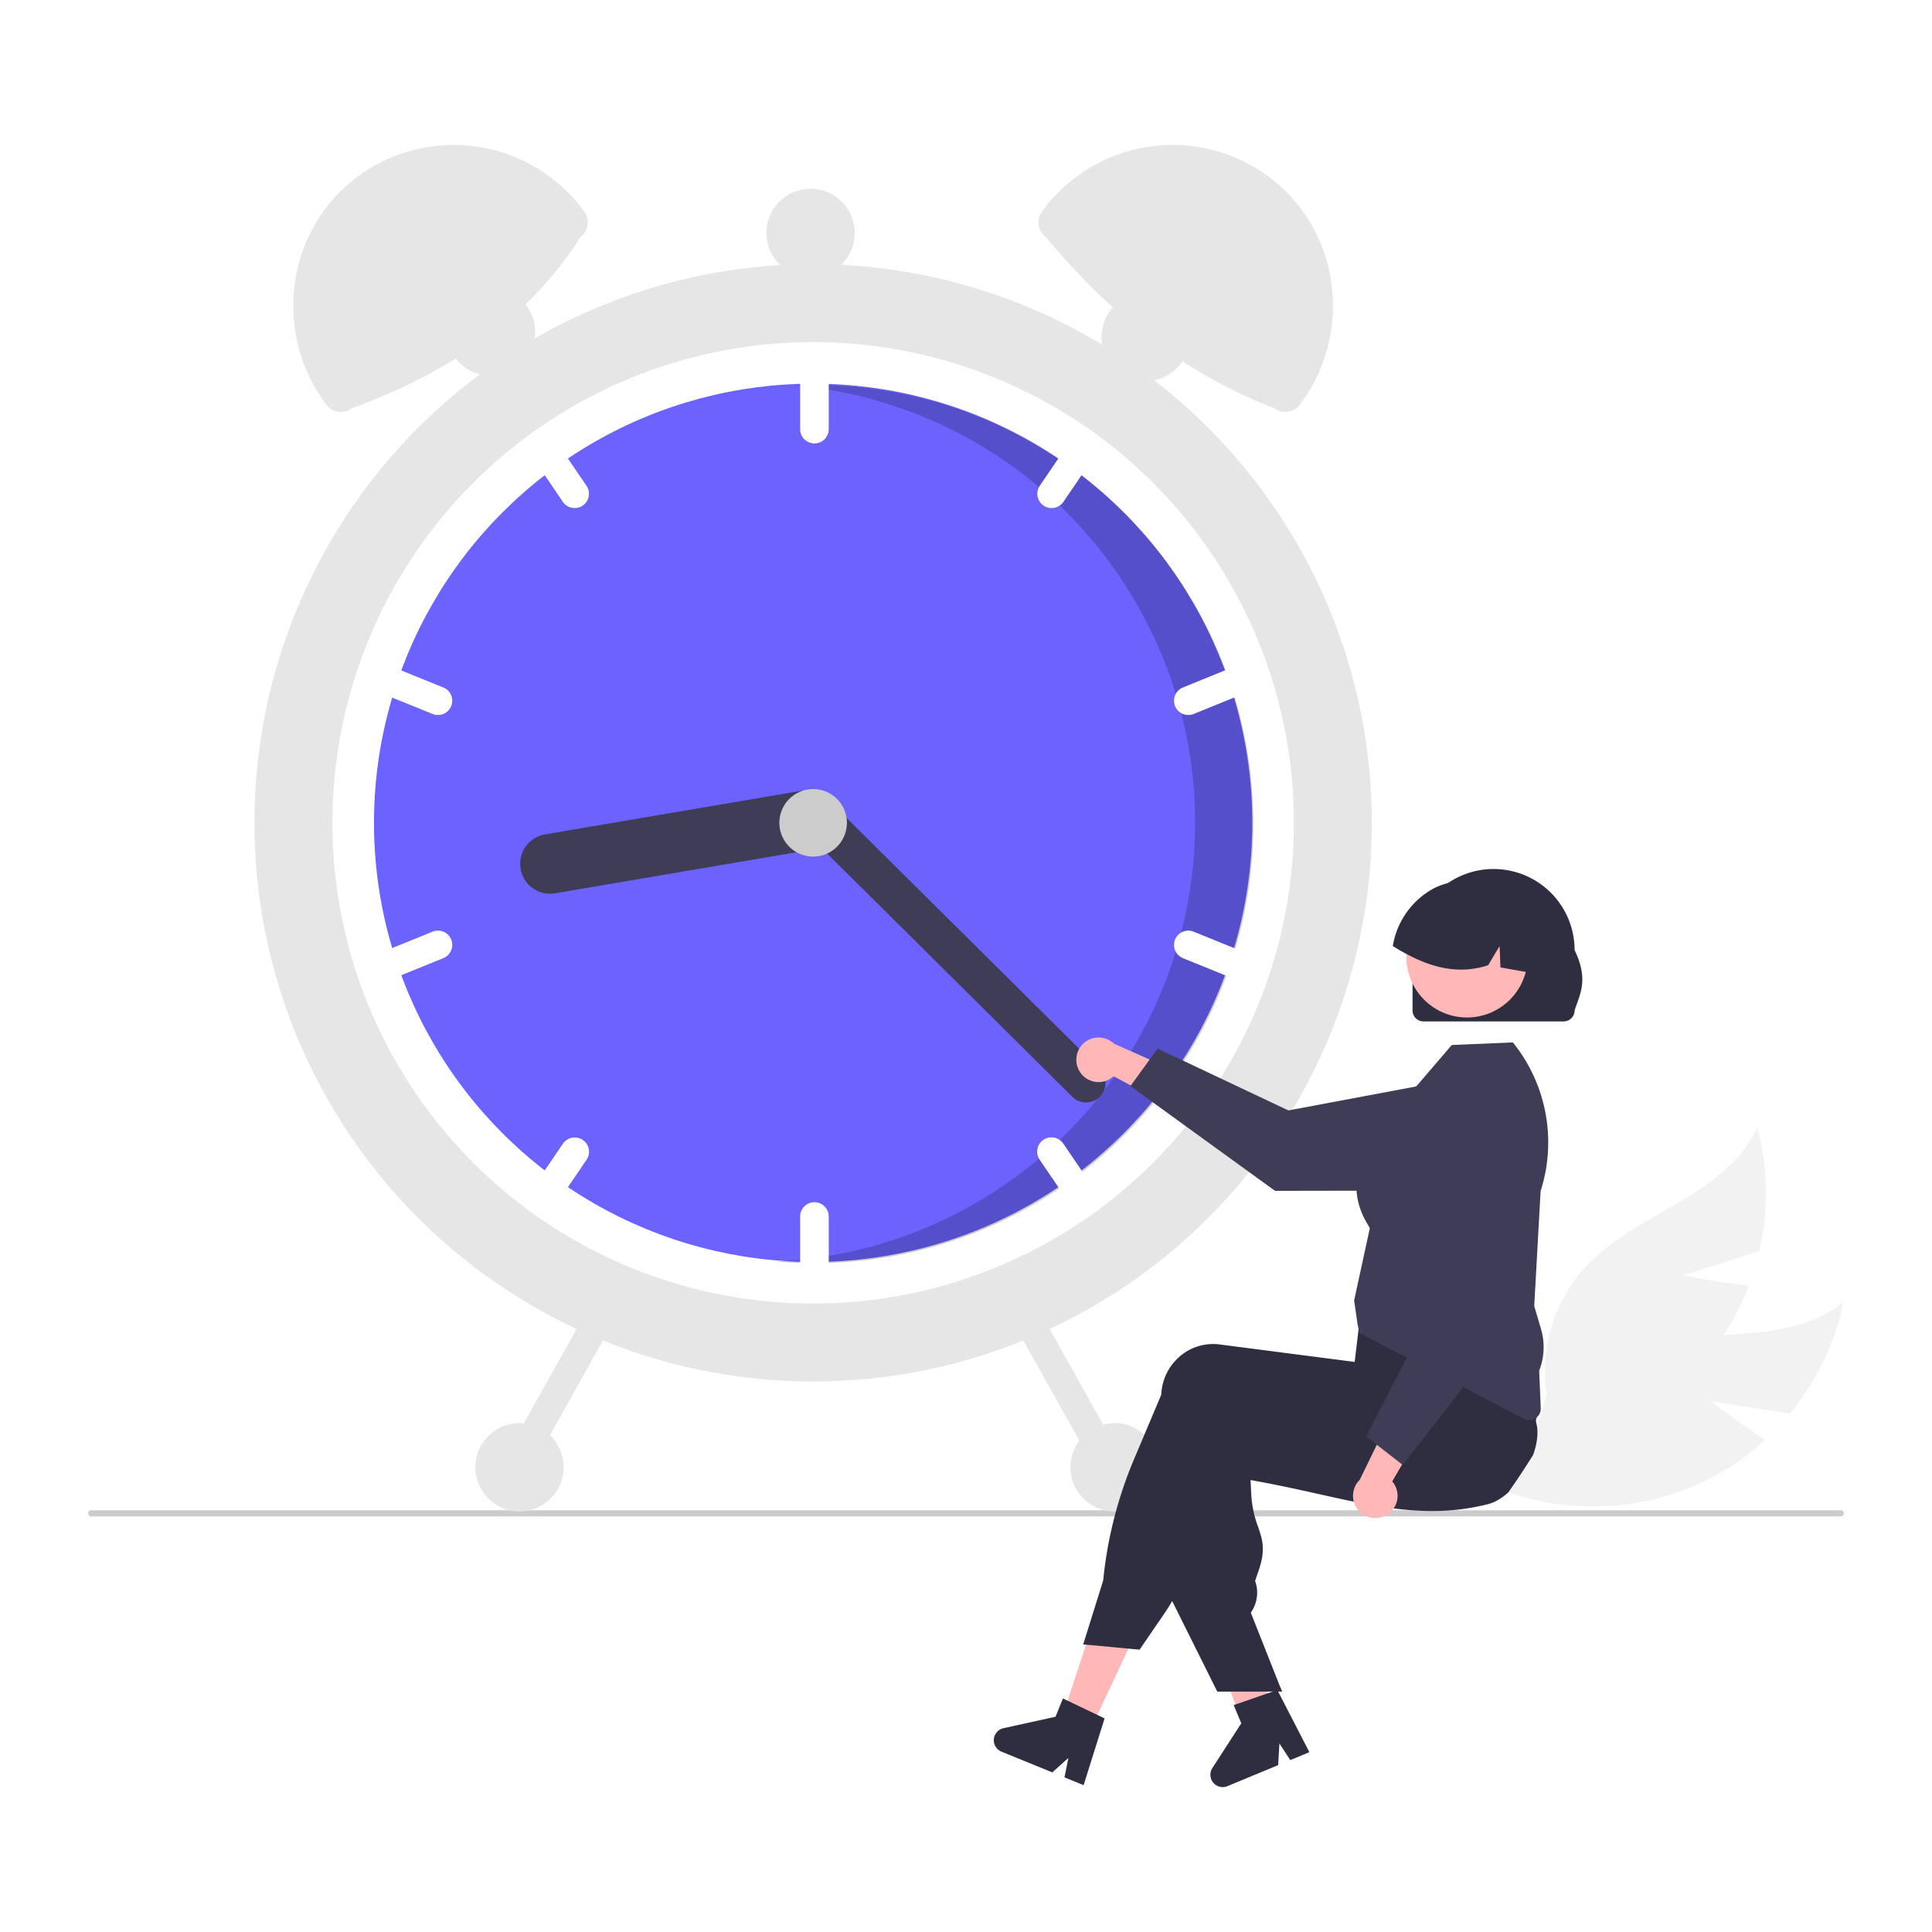 <svg xmlns="http://www.w3.org/2000/svg" xmlns:xlink="http://www.w3.org/1999/xlink" version="1.1" width="1000" height="1000" viewBox="0 0 1000 1000" xml:space="preserve">
<desc>Created with Fabric.js 3.5.0</desc>
<defs>
</defs>
<rect x="0" y="0" width="100%" height="100%" fill="#ffffff"/>
<g transform="matrix(1.345 0 0 1.345 500.012 500.011)" id="202032">
<g style="" vector-effect="non-scaling-stroke">
		<g transform="matrix(1 0 0 1 271.083 168.629)">
<path style="stroke: none; stroke-width: 1; stroke-dasharray: none; stroke-linecap: butt; stroke-dashoffset: 0; stroke-linejoin: miter; stroke-miterlimit: 4; is-custom-font: none; font-file-url: none; fill: rgb(242,242,242); fill-rule: nonzero; opacity: 1;" transform=" translate(-871.083, -618.629)" d="M 886.757 617.484 l 30.311 4.737 a 98.985 98.985 0 0 0 20.604 -42.939 c -22.164 18.143 -55.869 8.502 -82.745 18.407 A 59.54 59.54 0 0 0 819.307 635.033 L 804.494 650.97 A 99.77 99.77 0 0 0 887.905 646.378 a 96.372 96.372 0 0 0 19.64 -14.099 C 896.939 625.6 886.757 617.484 886.757 617.484 Z" stroke-linecap="round"/>
</g>
		<g transform="matrix(1 0 0 1 262.552 123.887)">
<path style="stroke: none; stroke-width: 1; stroke-dasharray: none; stroke-linecap: butt; stroke-dashoffset: 0; stroke-linejoin: miter; stroke-miterlimit: 4; is-custom-font: none; font-file-url: none; fill: rgb(242,242,242); fill-rule: nonzero; opacity: 1;" transform=" translate(-862.552, -573.887)" d="M 875.996 569.007 l 29.242 -9.278 a 98.985 98.985 0 0 0 -0.708 -47.621 c -11.746 26.123 -46.214 32.526 -65.851 53.377 a 59.54 59.54 0 0 0 -15.227 49.31 l -6.151 20.871 a 99.77 99.77 0 0 0 72.609 -41.31 a 96.373 96.373 0 0 0 11.291 -21.379 C 888.73 571.73 875.996 569.007 875.996 569.007 Z" stroke-linecap="round"/>
</g>
		<g transform="matrix(1 0 0 1 0 210.625)">
<path style="stroke: none; stroke-width: 1; stroke-dasharray: none; stroke-linecap: butt; stroke-dashoffset: 0; stroke-linejoin: miter; stroke-miterlimit: 4; is-custom-font: none; font-file-url: none; fill: rgb(204,204,204); fill-rule: nonzero; opacity: 1;" transform=" translate(-600, -660.625)" d="M 937.835 660.625 a 1.186 1.186 0 0 1 -1.19 1.19 H 263.355 a 1.19 1.19 0 0 1 0 -2.38 h 673.29 A 1.187 1.187 0 0 1 937.835 660.625 Z" stroke-linecap="round"/>
</g>
		<g transform="matrix(1 0 0 1 -58.837 -55.108)">
<circle style="stroke: none; stroke-width: 1; stroke-dasharray: none; stroke-linecap: butt; stroke-dashoffset: 0; stroke-linejoin: miter; stroke-miterlimit: 4; is-custom-font: none; font-file-url: none; fill: rgb(230,230,230); fill-rule: nonzero; opacity: 1;" cx="0" cy="0" r="215"/>
</g>
		<g transform="matrix(1 0 0 1 -58.837 -55.108)">
<path style="stroke: none; stroke-width: 1; stroke-dasharray: none; stroke-linecap: butt; stroke-dashoffset: 0; stroke-linejoin: miter; stroke-miterlimit: 4; is-custom-font: none; font-file-url: none; fill: rgb(255,255,255); fill-rule: nonzero; opacity: 1;" transform=" translate(-541.163, -394.892)" d="M 726.163 394.892 a 184.744 184.744 0 0 1 -74.67 148.51 c -1.55 1.16 -3.13 2.29 -4.72 3.39 a 185.031 185.031 0 0 1 -211.22 0 c -1.59 -1.1 -3.17 -2.23 -4.72 -3.39 a 185.02 185.02 0 0 1 0 -297.02 c 1.55 -1.16 3.13 -2.29 4.72 -3.39 a 185.031 185.031 0 0 1 211.22 0 c 1.59 1.1 3.17 2.23 4.72 3.39 A 184.744 184.744 0 0 1 726.163 394.892 Z" stroke-linecap="round"/>
</g>
		<g transform="matrix(1 0 0 1 -58.837 -55.108)">
<circle style="stroke: none; stroke-width: 1; stroke-dasharray: none; stroke-linecap: butt; stroke-dashoffset: 0; stroke-linejoin: miter; stroke-miterlimit: 4; is-custom-font: none; font-file-url: none; fill: rgb(108,99,255); fill-rule: nonzero; opacity: 1;" cx="0" cy="0" r="169"/>
</g>
		<g transform="matrix(1 0 0 1 18.704 -54.635)">
<path style="stroke: none; stroke-width: 1; stroke-dasharray: none; stroke-linecap: butt; stroke-dashoffset: 0; stroke-linejoin: miter; stroke-miterlimit: 4; is-custom-font: none; font-file-url: none; fill: rgb(0,0,0); fill-rule: nonzero; opacity: 0.2;" transform=" translate(-618.704, -395.365)" d="M 541.604 226.365 c -2.562 0 -5.108 0.067 -7.642 0.18 a 168.995 168.995 0 0 1 -7.156 337.168 c 4.878 0.423 9.811 0.652 14.799 0.652 a 169 169 0 0 0 0 -338 Z" stroke-linecap="round"/>
</g>
		<g transform="matrix(1 0 0 1 -58.337 -218.608)">
<path style="stroke: none; stroke-width: 1; stroke-dasharray: none; stroke-linecap: butt; stroke-dashoffset: 0; stroke-linejoin: miter; stroke-miterlimit: 4; is-custom-font: none; font-file-url: none; fill: rgb(255,255,255); fill-rule: nonzero; opacity: 1;" transform=" translate(-541.663, -231.392)" d="M 541.663 213.892 a 5.51 5.51 0 0 0 -5.5 5.5 v 24 a 5.5 5.5 0 0 0 11 0 v -24 A 5.51 5.51 0 0 0 541.663 213.892 Z" stroke-linecap="round"/>
</g>
		<g transform="matrix(1 0 0 1 39.662 -191.606)">
<path style="stroke: none; stroke-width: 1; stroke-dasharray: none; stroke-linecap: butt; stroke-dashoffset: 0; stroke-linejoin: miter; stroke-miterlimit: 4; is-custom-font: none; font-file-url: none; fill: rgb(255,255,255); fill-rule: nonzero; opacity: 1;" transform=" translate(-639.662, -258.394)" d="M 651.493 246.382 c -1.55 -1.16 -3.13 -2.29 -4.72 -3.39 a 5.497 5.497 0 0 0 -4.9 2.39 l -13.51 19.83 a 5.499 5.499 0 0 0 9.09 6.19 l 13.51 -19.83 A 5.464 5.464 0 0 0 651.493 246.382 Z" stroke-linecap="round"/>
</g>
		<g transform="matrix(1 0 0 1 96.662 -106.608)">
<path style="stroke: none; stroke-width: 1; stroke-dasharray: none; stroke-linecap: butt; stroke-dashoffset: 0; stroke-linejoin: miter; stroke-miterlimit: 4; is-custom-font: none; font-file-url: none; fill: rgb(255,255,255); fill-rule: nonzero; opacity: 1;" transform=" translate(-696.662, -343.392)" d="M 712.873 336.802 a 5.493 5.493 0 0 0 -7.16 -3.02 l -22.24 9.03 a 5.499 5.499 0 0 0 4.14 10.19 l 22.24 -9.03 A 5.512 5.512 0 0 0 712.873 336.802 Z" stroke-linecap="round"/>
</g>
		<g transform="matrix(1 0 0 1 -157.337 -191.606)">
<path style="stroke: none; stroke-width: 1; stroke-dasharray: none; stroke-linecap: butt; stroke-dashoffset: 0; stroke-linejoin: miter; stroke-miterlimit: 4; is-custom-font: none; font-file-url: none; fill: rgb(255,255,255); fill-rule: nonzero; opacity: 1;" transform=" translate(-442.663, -258.394)" d="M 453.963 265.212 l -13.51 -19.83 a 5.497 5.497 0 0 0 -4.9 -2.39 c -1.59 1.1 -3.17 2.23 -4.72 3.39 a 5.464 5.464 0 0 0 0.53 5.19 l 13.51 19.83 a 5.499 5.499 0 0 0 9.09 -6.19 Z" stroke-linecap="round"/>
</g>
		<g transform="matrix(1 0 0 1 -214.339 -106.608)">
<path style="stroke: none; stroke-width: 1; stroke-dasharray: none; stroke-linecap: butt; stroke-dashoffset: 0; stroke-linejoin: miter; stroke-miterlimit: 4; is-custom-font: none; font-file-url: none; fill: rgb(255,255,255); fill-rule: nonzero; opacity: 1;" transform=" translate(-385.661, -343.392)" d="M 398.853 342.812 l -22.24 -9.03 a 5.499 5.499 0 0 0 -4.14 10.19 l 22.24 9.03 a 5.499 5.499 0 0 0 4.14 -10.19 Z" stroke-linecap="round"/>
</g>
		<g transform="matrix(1 0 0 1 -58.337 108.392)">
<path style="stroke: none; stroke-width: 1; stroke-dasharray: none; stroke-linecap: butt; stroke-dashoffset: 0; stroke-linejoin: miter; stroke-miterlimit: 4; is-custom-font: none; font-file-url: none; fill: rgb(255,255,255); fill-rule: nonzero; opacity: 1;" transform=" translate(-541.663, -558.392)" d="M 541.663 540.892 a 5.51 5.51 0 0 0 -5.5 5.5 v 24 a 5.5 5.5 0 0 0 11 0 v -24 A 5.51 5.51 0 0 0 541.663 540.892 Z" stroke-linecap="round"/>
</g>
		<g transform="matrix(1 0 0 1 39.662 81.391)">
<path style="stroke: none; stroke-width: 1; stroke-dasharray: none; stroke-linecap: butt; stroke-dashoffset: 0; stroke-linejoin: miter; stroke-miterlimit: 4; is-custom-font: none; font-file-url: none; fill: rgb(255,255,255); fill-rule: nonzero; opacity: 1;" transform=" translate(-639.662, -531.391)" d="M 650.963 538.212 l -13.51 -19.83 a 5.499 5.499 0 1 0 -9.09 6.19 l 13.51 19.83 a 5.497 5.497 0 0 0 4.9 2.39 c 1.59 -1.1 3.17 -2.23 4.72 -3.39 A 5.464 5.464 0 0 0 650.963 538.212 Z" stroke-linecap="round"/>
</g>
		<g transform="matrix(1 0 0 1 96.661 -3.608)">
<path style="stroke: none; stroke-width: 1; stroke-dasharray: none; stroke-linecap: butt; stroke-dashoffset: 0; stroke-linejoin: miter; stroke-miterlimit: 4; is-custom-font: none; font-file-url: none; fill: rgb(255,255,255); fill-rule: nonzero; opacity: 1;" transform=" translate(-696.661, -446.392)" d="M 709.853 445.812 l -22.24 -9.03 a 5.499 5.499 0 0 0 -4.14 10.19 l 22.24 9.03 a 5.499 5.499 0 0 0 4.14 -10.19 Z" stroke-linecap="round"/>
</g>
		<g transform="matrix(1 0 0 1 -157.337 81.391)">
<path style="stroke: none; stroke-width: 1; stroke-dasharray: none; stroke-linecap: butt; stroke-dashoffset: 0; stroke-linejoin: miter; stroke-miterlimit: 4; is-custom-font: none; font-file-url: none; fill: rgb(255,255,255); fill-rule: nonzero; opacity: 1;" transform=" translate(-442.663, -531.391)" d="M 452.513 516.932 a 5.5 5.5 0 0 0 -7.64 1.45 l -13.51 19.83 a 5.464 5.464 0 0 0 -0.53 5.19 c 1.55 1.16 3.13 2.29 4.72 3.39 a 5.497 5.497 0 0 0 4.9 -2.39 l 13.51 -19.83 A 5.498 5.498 0 0 0 452.513 516.932 Z" stroke-linecap="round"/>
</g>
		<g transform="matrix(1 0 0 1 -214.338 -3.608)">
<path style="stroke: none; stroke-width: 1; stroke-dasharray: none; stroke-linecap: butt; stroke-dashoffset: 0; stroke-linejoin: miter; stroke-miterlimit: 4; is-custom-font: none; font-file-url: none; fill: rgb(255,255,255); fill-rule: nonzero; opacity: 1;" transform=" translate(-385.662, -446.392)" d="M 401.873 439.802 a 5.493 5.493 0 0 0 -7.16 -3.02 l -22.24 9.03 a 5.499 5.499 0 0 0 4.14 10.19 l 22.24 -9.03 A 5.512 5.512 0 0 0 401.873 439.802 Z" stroke-linecap="round"/>
</g>
		<g transform="matrix(1 0 0 1 -111.338 -47.606)">
<path style="stroke: none; stroke-width: 1; stroke-dasharray: none; stroke-linecap: butt; stroke-dashoffset: 0; stroke-linejoin: miter; stroke-miterlimit: 4; is-custom-font: none; font-file-url: none; fill: rgb(63,61,86); fill-rule: nonzero; opacity: 1;" transform=" translate(-488.662, -402.394)" d="M 548.799 392.163 a 11.513 11.513 0 0 1 -9.409 13.266 l -97.598 16.601 a 11.5 11.5 0 0 1 -3.857 -22.674 l 97.598 -16.601 A 11.513 11.513 0 0 1 548.799 392.163 Z" stroke-linecap="round"/>
</g>
		<g transform="matrix(1 0 0 1 -6.337 -7.107)">
<path style="stroke: none; stroke-width: 1; stroke-dasharray: none; stroke-linecap: butt; stroke-dashoffset: 0; stroke-linejoin: miter; stroke-miterlimit: 4; is-custom-font: none; font-file-url: none; fill: rgb(63,61,86); fill-rule: nonzero; opacity: 1;" transform=" translate(-593.663, -442.893)" d="M 651.518 500.294 a 7.508 7.508 0 0 1 -10.607 0.042 l -105.063 -104.239 a 7.5 7.5 0 0 1 10.565 -10.648 l 105.063 104.239 A 7.508 7.508 0 0 1 651.518 500.294 Z" stroke-linecap="round"/>
</g>
		<g transform="matrix(1 0 0 1 -58.837 -55.108)">
<circle style="stroke: none; stroke-width: 1; stroke-dasharray: none; stroke-linecap: butt; stroke-dashoffset: 0; stroke-linejoin: miter; stroke-miterlimit: 4; is-custom-font: none; font-file-url: none; fill: rgb(204,204,204); fill-rule: nonzero; opacity: 1;" cx="0" cy="0" r="13"/>
</g>
		<g transform="matrix(1 0 0 1 -202.217 -264.609)">
<path style="stroke: none; stroke-width: 1; stroke-dasharray: none; stroke-linecap: butt; stroke-dashoffset: 0; stroke-linejoin: miter; stroke-miterlimit: 4; is-custom-font: none; font-file-url: none; fill: rgb(230,230,230); fill-rule: nonzero; opacity: 1;" transform=" translate(-397.783, -185.391)" d="M 451.619 169.471 c -19.955 31.372 -50.401 52.193 -87.95 65.87 a 7.059 7.059 0 0 1 -9.882 -1.418 l 0 0 c -20.396 -27.232 -15.791 -66.153 11.128 -86.962 a 62.068 62.068 0 0 1 87.558 11.875 l 0.564 0.753 A 7.059 7.059 0 0 1 451.619 169.471 Z" stroke-linecap="round"/>
</g>
		<g transform="matrix(1 0 0 1 84.542 -264.609)">
<path style="stroke: none; stroke-width: 1; stroke-dasharray: none; stroke-linecap: butt; stroke-dashoffset: 0; stroke-linejoin: miter; stroke-miterlimit: 4; is-custom-font: none; font-file-url: none; fill: rgb(230,230,230); fill-rule: nonzero; opacity: 1;" transform=" translate(-684.542, -185.391)" d="M 629.852 158.836 a 62.068 62.068 0 0 1 87.558 -11.875 c 26.918 20.809 31.524 59.729 11.128 86.962 l 0 0 a 7.059 7.059 0 0 1 -9.882 1.418 c -34.857 -13.345 -63.442 -36.439 -87.95 -65.87 a 7.059 7.059 0 0 1 -1.418 -9.882 Z" stroke-linecap="round"/>
</g>
		<g transform="matrix(1 0 0 1 39.664 164.323)">
<path style="stroke: none; stroke-width: 1; stroke-dasharray: none; stroke-linecap: butt; stroke-dashoffset: 0; stroke-linejoin: miter; stroke-miterlimit: 4; is-custom-font: none; font-file-url: none; fill: rgb(230,230,230); fill-rule: nonzero; opacity: 1;" transform=" translate(-639.664, -614.323)" d="M 621.106 581.161 a 5.51 5.51 0 0 0 -2.114 7.485 l 31.742 56.723 a 5.5 5.5 0 0 0 9.599 -5.372 l -31.742 -56.723 A 5.51 5.51 0 0 0 621.106 581.161 Z" stroke-linecap="round"/>
</g>
		<g transform="matrix(1 0 0 1 -157.337 164.321)">
<path style="stroke: none; stroke-width: 1; stroke-dasharray: none; stroke-linecap: butt; stroke-dashoffset: 0; stroke-linejoin: miter; stroke-miterlimit: 4; is-custom-font: none; font-file-url: none; fill: rgb(230,230,230); fill-rule: nonzero; opacity: 1;" transform=" translate(-442.663, -614.321)" d="M 453.734 583.274 L 421.992 639.997 a 5.5 5.5 0 0 0 9.599 5.372 l 31.742 -56.723 a 5.5 5.5 0 1 0 -9.599 -5.372 Z" stroke-linecap="round"/>
</g>
		<g transform="matrix(1 0 0 1 57.163 192.892)">
<circle style="stroke: none; stroke-width: 1; stroke-dasharray: none; stroke-linecap: butt; stroke-dashoffset: 0; stroke-linejoin: miter; stroke-miterlimit: 4; is-custom-font: none; font-file-url: none; fill: rgb(230,230,230); fill-rule: nonzero; opacity: 1;" cx="0" cy="0" r="17"/>
</g>
		<g transform="matrix(1 0 0 1 69.163 -242.108)">
<circle style="stroke: none; stroke-width: 1; stroke-dasharray: none; stroke-linecap: butt; stroke-dashoffset: 0; stroke-linejoin: miter; stroke-miterlimit: 4; is-custom-font: none; font-file-url: none; fill: rgb(230,230,230); fill-rule: nonzero; opacity: 1;" cx="0" cy="0" r="17"/>
</g>
		<g transform="matrix(1 0 0 1 -59.837 -282.108)">
<circle style="stroke: none; stroke-width: 1; stroke-dasharray: none; stroke-linecap: butt; stroke-dashoffset: 0; stroke-linejoin: miter; stroke-miterlimit: 4; is-custom-font: none; font-file-url: none; fill: rgb(230,230,230); fill-rule: nonzero; opacity: 1;" cx="0" cy="0" r="17"/>
</g>
		<g transform="matrix(1 0 0 1 -182.837 -244.108)">
<circle style="stroke: none; stroke-width: 1; stroke-dasharray: none; stroke-linecap: butt; stroke-dashoffset: 0; stroke-linejoin: miter; stroke-miterlimit: 4; is-custom-font: none; font-file-url: none; fill: rgb(230,230,230); fill-rule: nonzero; opacity: 1;" cx="0" cy="0" r="17"/>
</g>
		<g transform="matrix(1 0 0 1 -171.837 192.892)">
<circle style="stroke: none; stroke-width: 1; stroke-dasharray: none; stroke-linecap: butt; stroke-dashoffset: 0; stroke-linejoin: miter; stroke-miterlimit: 4; is-custom-font: none; font-file-url: none; fill: rgb(230,230,230); fill-rule: nonzero; opacity: 1;" cx="0" cy="0" r="17"/>
</g>
		<g transform="matrix(1 0 0 1 62.953 42.109)">
<path style="stroke: none; stroke-width: 1; stroke-dasharray: none; stroke-linecap: butt; stroke-dashoffset: 0; stroke-linejoin: miter; stroke-miterlimit: 4; is-custom-font: none; font-file-url: none; fill: rgb(255,183,183); fill-rule: nonzero; opacity: 1;" transform=" translate(-662.953, -492.11)" d="M 643.828 490.733 a 8.516 8.516 0 0 0 12.95 1.677 l 26.676 14.293 l -1.431 -15.661 L 656.911 479.87 a 8.562 8.562 0 0 0 -13.083 10.863 Z" stroke-linecap="round"/>
</g>
		<g transform="matrix(1 0 0 1 137.72 59.147)">
<path style="stroke: none; stroke-width: 1; stroke-dasharray: none; stroke-linecap: butt; stroke-dashoffset: 0; stroke-linejoin: miter; stroke-miterlimit: 4; is-custom-font: none; font-file-url: none; fill: rgb(63,61,86); fill-rule: nonzero; opacity: 1;" transform=" translate(-737.72, -509.147)" d="M 663.264 496.199 l 10.453 -14.43 l 50.36 23.807 l 62.667 -11.758 a 21.471 21.471 0 0 1 25.43 21.063 h 0 a 21.494 21.494 0 0 1 -21.431 21.51 l -71.816 0.133 Z" stroke-linecap="round"/>
</g>
		<g transform="matrix(1 0 0 1 51.656 270.793)">
<polygon style="stroke: none; stroke-width: 1; stroke-dasharray: none; stroke-linecap: butt; stroke-dashoffset: 0; stroke-linejoin: miter; stroke-miterlimit: 4; is-custom-font: none; font-file-url: none; fill: rgb(255,183,183); fill-rule: nonzero; opacity: 1;" points="-4.492,24.633 -15.069,19.575 -0.54,-24.633 15.069,-17.167 -4.492,24.633 "/>
</g>
		<g transform="matrix(1 0 0 1 104.529 270.4)">
<path style="stroke: none; stroke-width: 1; stroke-dasharray: none; stroke-linecap: butt; stroke-dashoffset: 0; stroke-linejoin: miter; stroke-miterlimit: 4; is-custom-font: none; font-file-url: none; fill: rgb(255,183,183); fill-rule: nonzero; opacity: 1;" transform=" translate(-704.529, -720.4)" d="M 718.07 738.299 c -0.769 0.482 -1.538 0.956 -2.315 1.43 c -1.546 0.948 -3.107 1.88 -4.669 2.797 c -0.785 0.458 -1.577 0.917 -2.362 1.367 v 0.023 l -0.047 0.008 l -0.016 0.008 l -1.196 0.295 l -1.717 -4.537 l -0.792 -2.09 l -1.119 -2.96 l -2.051 -5.415 l -10.799 -28.511 l 16.788 -4.141 l 0.629 2.571 h 0.008 l 0.311 1.274 l 5.865 23.788 l 1.196 4.863 l 0.039 0.148 l 0.722 2.905 l 0.622 2.517 l 0.691 2.812 Z" stroke-linecap="round"/>
</g>
		<g transform="matrix(1 0 0 1 149.2 208.202)">
<path style="stroke: none; stroke-width: 1; stroke-dasharray: none; stroke-linecap: butt; stroke-dashoffset: 0; stroke-linejoin: miter; stroke-miterlimit: 4; is-custom-font: none; font-file-url: none; fill: rgb(47,46,65); fill-rule: nonzero; opacity: 1;" transform=" translate(-749.2, -658.202)" d="M 818.218 638.174 c -1.064 1.709 -2.152 3.41 -3.247 5.096 q -3.053 4.708 -6.269 9.276 c 0 0.008 -0.008 0.008 -0.016 0.016 a 21.934 21.934 0 0 1 -4.117 3.006 c -0.062 0.047 -0.132 0.078 -0.194 0.117 a 15.18 15.18 0 0 1 -3.465 1.391 c -0.435 0.109 -0.878 0.217 -1.313 0.326 c -1.569 0.373 -3.123 0.691 -4.669 0.971 c -2.75 0.489 -5.469 0.839 -8.173 1.057 c -0.218 0.023 -0.435 0.039 -0.653 0.054 c -11.117 0.816 -21.939 -0.497 -33.235 -2.649 c -5.578 -1.057 -11.272 -2.323 -17.169 -3.636 c -1.927 -0.435 -3.861 -0.862 -5.819 -1.29 c -0.148 -0.031 -0.303 -0.07 -0.458 -0.101 c -2.797 -0.614 -5.64 -1.22 -8.553 -1.818 c -3.667 -0.754 -7.45 -1.484 -11.381 -2.175 l 0.28 5.539 a 41.689 41.689 0 0 0 2.626 12.453 c 1.678 4.91 3.006 8.794 0.202 16.881 l -1.352 3.915 a 13.372 13.372 0 0 1 -1.375 11.832 l -0.272 0.412 l 11.272 28.519 l 0.73 1.849 h -5.772 l -7.101 0.008 H 696.692 l -17.363 -34.835 l -0.831 -1.663 v -0.085 l 1.795 -66.943 c 0.023 -0.59 0.07 -1.189 0.148 -1.779 a 20.353 20.353 0 0 1 7.745 -13.704 a 19.6 19.6 0 0 1 14.597 -3.993 l 5.943 0.769 l 12.143 1.569 l 8.553 1.111 l 0.171 0.023 l 25.225 3.263 l 1.81 -7.38 l 0.334 -0.124 l 10.62 -3.892 l 36.731 -13.463 l 0.093 -0.031 l 2.416 -0.886 l 0.287 0.466 c 0.085 0.14 0.171 0.28 0.249 0.42 a 71.999 71.999 0 0 1 5.803 13.471 a 211.477 211.477 0 0 1 6.098 23.283 q 0.105 0.513 0.186 0.932 l 0.023 0.085 c 0.023 0.132 0.039 0.217 0.047 0.241 C 820.363 629.605 819.772 633.909 818.218 638.174 Z" stroke-linecap="round"/>
</g>
		<g transform="matrix(1 0 0 1 132.715 194.893)">
<path style="stroke: none; stroke-width: 1; stroke-dasharray: none; stroke-linecap: butt; stroke-dashoffset: 0; stroke-linejoin: miter; stroke-miterlimit: 4; is-custom-font: none; font-file-url: none; fill: rgb(47,46,65); fill-rule: nonzero; opacity: 1;" transform=" translate(-732.715, -644.893)" d="M 819.769 613.503 c -0.117 -0.497 -0.264 -1.002 -0.419 -1.492 a 106.29 106.29 0 0 0 -4.304 -10.892 c -1.833 -4.04 -4.032 -8.367 -6.65 -13.051 q -1.899 -3.403 -4.086 -7.077 q -1.095 -1.841 -2.276 -3.752 a 1.972 1.972 0 0 0 -0.101 -0.171 l -0.225 -0.373 l -36.342 4.863 l -13.533 1.81 l -0.808 6.743 l -0.194 1.67 c -0.008 0 -0.008 0 0 0.008 l -0.544 4.552 v 0.008 l -0.722 6.013 l -0.062 -0.008 l -20.082 -2.603 l -20.696 -2.68 l -11.117 -1.437 a 19.588 19.588 0 0 0 -14.597 3.993 a 20.363 20.363 0 0 0 -7.745 13.704 c -0.07 0.544 -0.117 1.103 -0.14 1.655 l -10.488 24.852 a 160.343 160.343 0 0 0 -11.855 46.643 l -7.691 24.588 l 1.095 0.101 l 16.299 1.515 l 4.304 0.404 l 9.478 -13.836 c 1.08 -1.577 2.105 -3.201 3.061 -4.863 a 73.861 73.861 0 0 0 4.187 -8.421 l 20.502 -48.788 q 2.377 0.408 4.708 0.777 q 10.779 1.748 20.696 2.851 c 21.496 2.401 40.11 2.587 56.681 0.552 q 6.98 -0.851 13.494 -2.237 q 2.389 -0.501 4.716 -1.08 c 0.365 -0.085 0.722 -0.171 1.08 -0.264 a 19.825 19.825 0 0 0 13.867 -12.958 A 20.228 20.228 0 0 0 819.769 613.503 Z" stroke-linecap="round"/>
</g>
		<g transform="matrix(1 0 0 1 32.009 298.547)">
<path style="stroke: none; stroke-width: 1; stroke-dasharray: none; stroke-linecap: butt; stroke-dashoffset: 0; stroke-linejoin: miter; stroke-miterlimit: 4; is-custom-font: none; font-file-url: none; fill: rgb(47,46,65); fill-rule: nonzero; opacity: 1;" transform=" translate(-632.009, -748.547)" d="M 650.542 738.207 l -11.443 -5.485 l -1.795 -0.862 l -2.867 7.038 l -20.012 4.405 a 4.748 4.748 0 0 0 -0.777 9.035 l 19.554 7.979 l 6.207 -5.586 l -1.523 7.497 l 7.365 3.006 l 8.072 -25.691 Z" stroke-linecap="round"/>
</g>
		<g transform="matrix(1 0 0 1 121.234 278.291)">
<polygon style="stroke: none; stroke-width: 1; stroke-dasharray: none; stroke-linecap: butt; stroke-dashoffset: 0; stroke-linejoin: miter; stroke-miterlimit: 4; is-custom-font: none; font-file-url: none; fill: rgb(47,46,65); fill-rule: nonzero; opacity: 1;" points="-0.365,-0.924 0.365,0.924 -0.365,0.924 -0.365,-0.924 "/>
</g>
		<g transform="matrix(1 0 0 1 113.092 297.288)">
<path style="stroke: none; stroke-width: 1; stroke-dasharray: none; stroke-linecap: butt; stroke-dashoffset: 0; stroke-linejoin: miter; stroke-miterlimit: 4; is-custom-font: none; font-file-url: none; fill: rgb(47,46,65); fill-rule: nonzero; opacity: 1;" transform=" translate(-713.092, -747.288)" d="M 716.883 729.611 L 704.892 733.765 l -1.882 0.65 l 2.915 7.018 l -11.121 17.211 a 4.748 4.748 0 0 0 5.805 6.967 l 19.508 -8.089 l 0.48 -8.337 l 4.193 6.398 l 7.349 -3.046 l -12.341 -23.935 Z" stroke-linecap="round"/>
</g>
		<g transform="matrix(1 0 0 1 186.701 102.075)">
<path style="stroke: none; stroke-width: 1; stroke-dasharray: none; stroke-linecap: butt; stroke-dashoffset: 0; stroke-linejoin: miter; stroke-miterlimit: 4; is-custom-font: none; font-file-url: none; fill: rgb(63,61,86); fill-rule: nonzero; opacity: 1;" transform=" translate(-786.701, -552.075)" d="M 816.778 624.759 a 4.404 4.404 0 0 1 -2.043 -0.507 l -63.274 -33.062 l -0.731 -2.993 l -1.378 -9.472 l 0.019 -0.089 l 6.018 -27.743 c -0.11 -0.238 -0.341 -0.629 -0.601 -1.07 c -2.687 -4.552 -10.862 -18.405 4.741 -37.48 l 27.395 -31.939 l 23.513 -1.012 l 0.268 0.338 A 61.242 61.242 0 0 1 821.115 536.617 l -2.448 44.217 l 2.626 8.93 a 24.639 24.639 0 0 1 -0.722 15.944 l 0.602 14.459 a 4.417 4.417 0 0 1 -4.395 4.592 Z" stroke-linecap="round"/>
</g>
		<g transform="matrix(1 0 0 1 164.079 192.311)">
<path style="stroke: none; stroke-width: 1; stroke-dasharray: none; stroke-linecap: butt; stroke-dashoffset: 0; stroke-linejoin: miter; stroke-miterlimit: 4; is-custom-font: none; font-file-url: none; fill: rgb(255,183,183); fill-rule: nonzero; opacity: 1;" transform=" translate(-764.079, -642.311)" d="M 761.892 661.224 a 8.516 8.516 0 0 0 2.126 -12.884 L 779.231 622.178 l -15.702 0.885 l -12.039 24.708 a 8.562 8.562 0 0 0 10.402 13.453 Z" stroke-linecap="round"/>
</g>
		<g transform="matrix(1 0 0 1 183.309 117.899)">
<path style="stroke: none; stroke-width: 1; stroke-dasharray: none; stroke-linecap: butt; stroke-dashoffset: 0; stroke-linejoin: miter; stroke-miterlimit: 4; is-custom-font: none; font-file-url: none; fill: rgb(63,61,86); fill-rule: nonzero; opacity: 1;" transform=" translate(-783.308, -567.899)" d="M 768.031 641.99 l -14.057 -10.949 l 25.544 -49.501 L 769.946 518.501 a 21.471 21.471 0 0 1 21.934 -24.682 h 0 a 21.494 21.494 0 0 1 20.752 22.166 l -2.365 71.777 Z" stroke-linecap="round"/>
</g>
		<g transform="matrix(1 0 0 1 204.502 -8.008)" id="f4e08e8b-ef08-4d70-8ad3-b81af8a71ff9-132">
<path style="stroke: none; stroke-width: 1; stroke-dasharray: none; stroke-linecap: butt; stroke-dashoffset: 0; stroke-linejoin: miter; stroke-miterlimit: 4; is-custom-font: none; font-file-url: none; fill: rgb(47,46,65); fill-rule: nonzero; opacity: 1;" transform=" translate(-804.503, -441.992)" d="M 771.842 467.131 V 443.864 a 31.177 31.177 0 1 1 62.354 -0.04 v 0.04 c 5.495 11.451 2.057 16.895 0 23.267 a 4.193 4.193 0 0 1 -4.186 4.186 H 776.03 A 4.193 4.193 0 0 1 771.842 467.131 Z" stroke-linecap="round"/>
</g>
		<g transform="matrix(1 0 0 1 192.797 -3.532)">
<circle style="stroke: none; stroke-width: 1; stroke-dasharray: none; stroke-linecap: butt; stroke-dashoffset: 0; stroke-linejoin: miter; stroke-miterlimit: 4; is-custom-font: none; font-file-url: none; fill: rgb(255,183,183); fill-rule: nonzero; opacity: 1;" cx="0" cy="0" r="23.337"/>
</g>
		<g transform="matrix(1 0 0 1 191.089 -15.023)">
<path style="stroke: none; stroke-width: 1; stroke-dasharray: none; stroke-linecap: butt; stroke-dashoffset: 0; stroke-linejoin: miter; stroke-miterlimit: 4; is-custom-font: none; font-file-url: none; fill: rgb(47,46,65); fill-rule: nonzero; opacity: 1;" transform=" translate(-791.089, -434.978)" d="M 817.22 452.586 c -0.212 -0.033 -0.423 -0.078 -0.635 -0.111 c -3.64 -0.646 -7.28 -1.28 -10.91 -1.937 l -0.334 -8.227 l -4.397 7.369 c -10.03 3.329 -19.415 1.447 -28.242 -2.705 a 79.737 79.737 0 0 1 -8.461 -4.664 a 30.927 30.927 0 0 1 15.196 -21.886 c 0.334 -0.189 0.657 -0.356 0.991 -0.523 a 0.011 0.011 0 0 0 0.011 -0.011 c 0.568 -0.267 1.147 -0.523 1.726 -0.757 a 25.707 25.707 0 0 1 26.985 5.232 C 816.274 431.167 819.48 442.4 817.22 452.586 Z" stroke-linecap="round"/>
</g>
</g>
</g>
</svg>